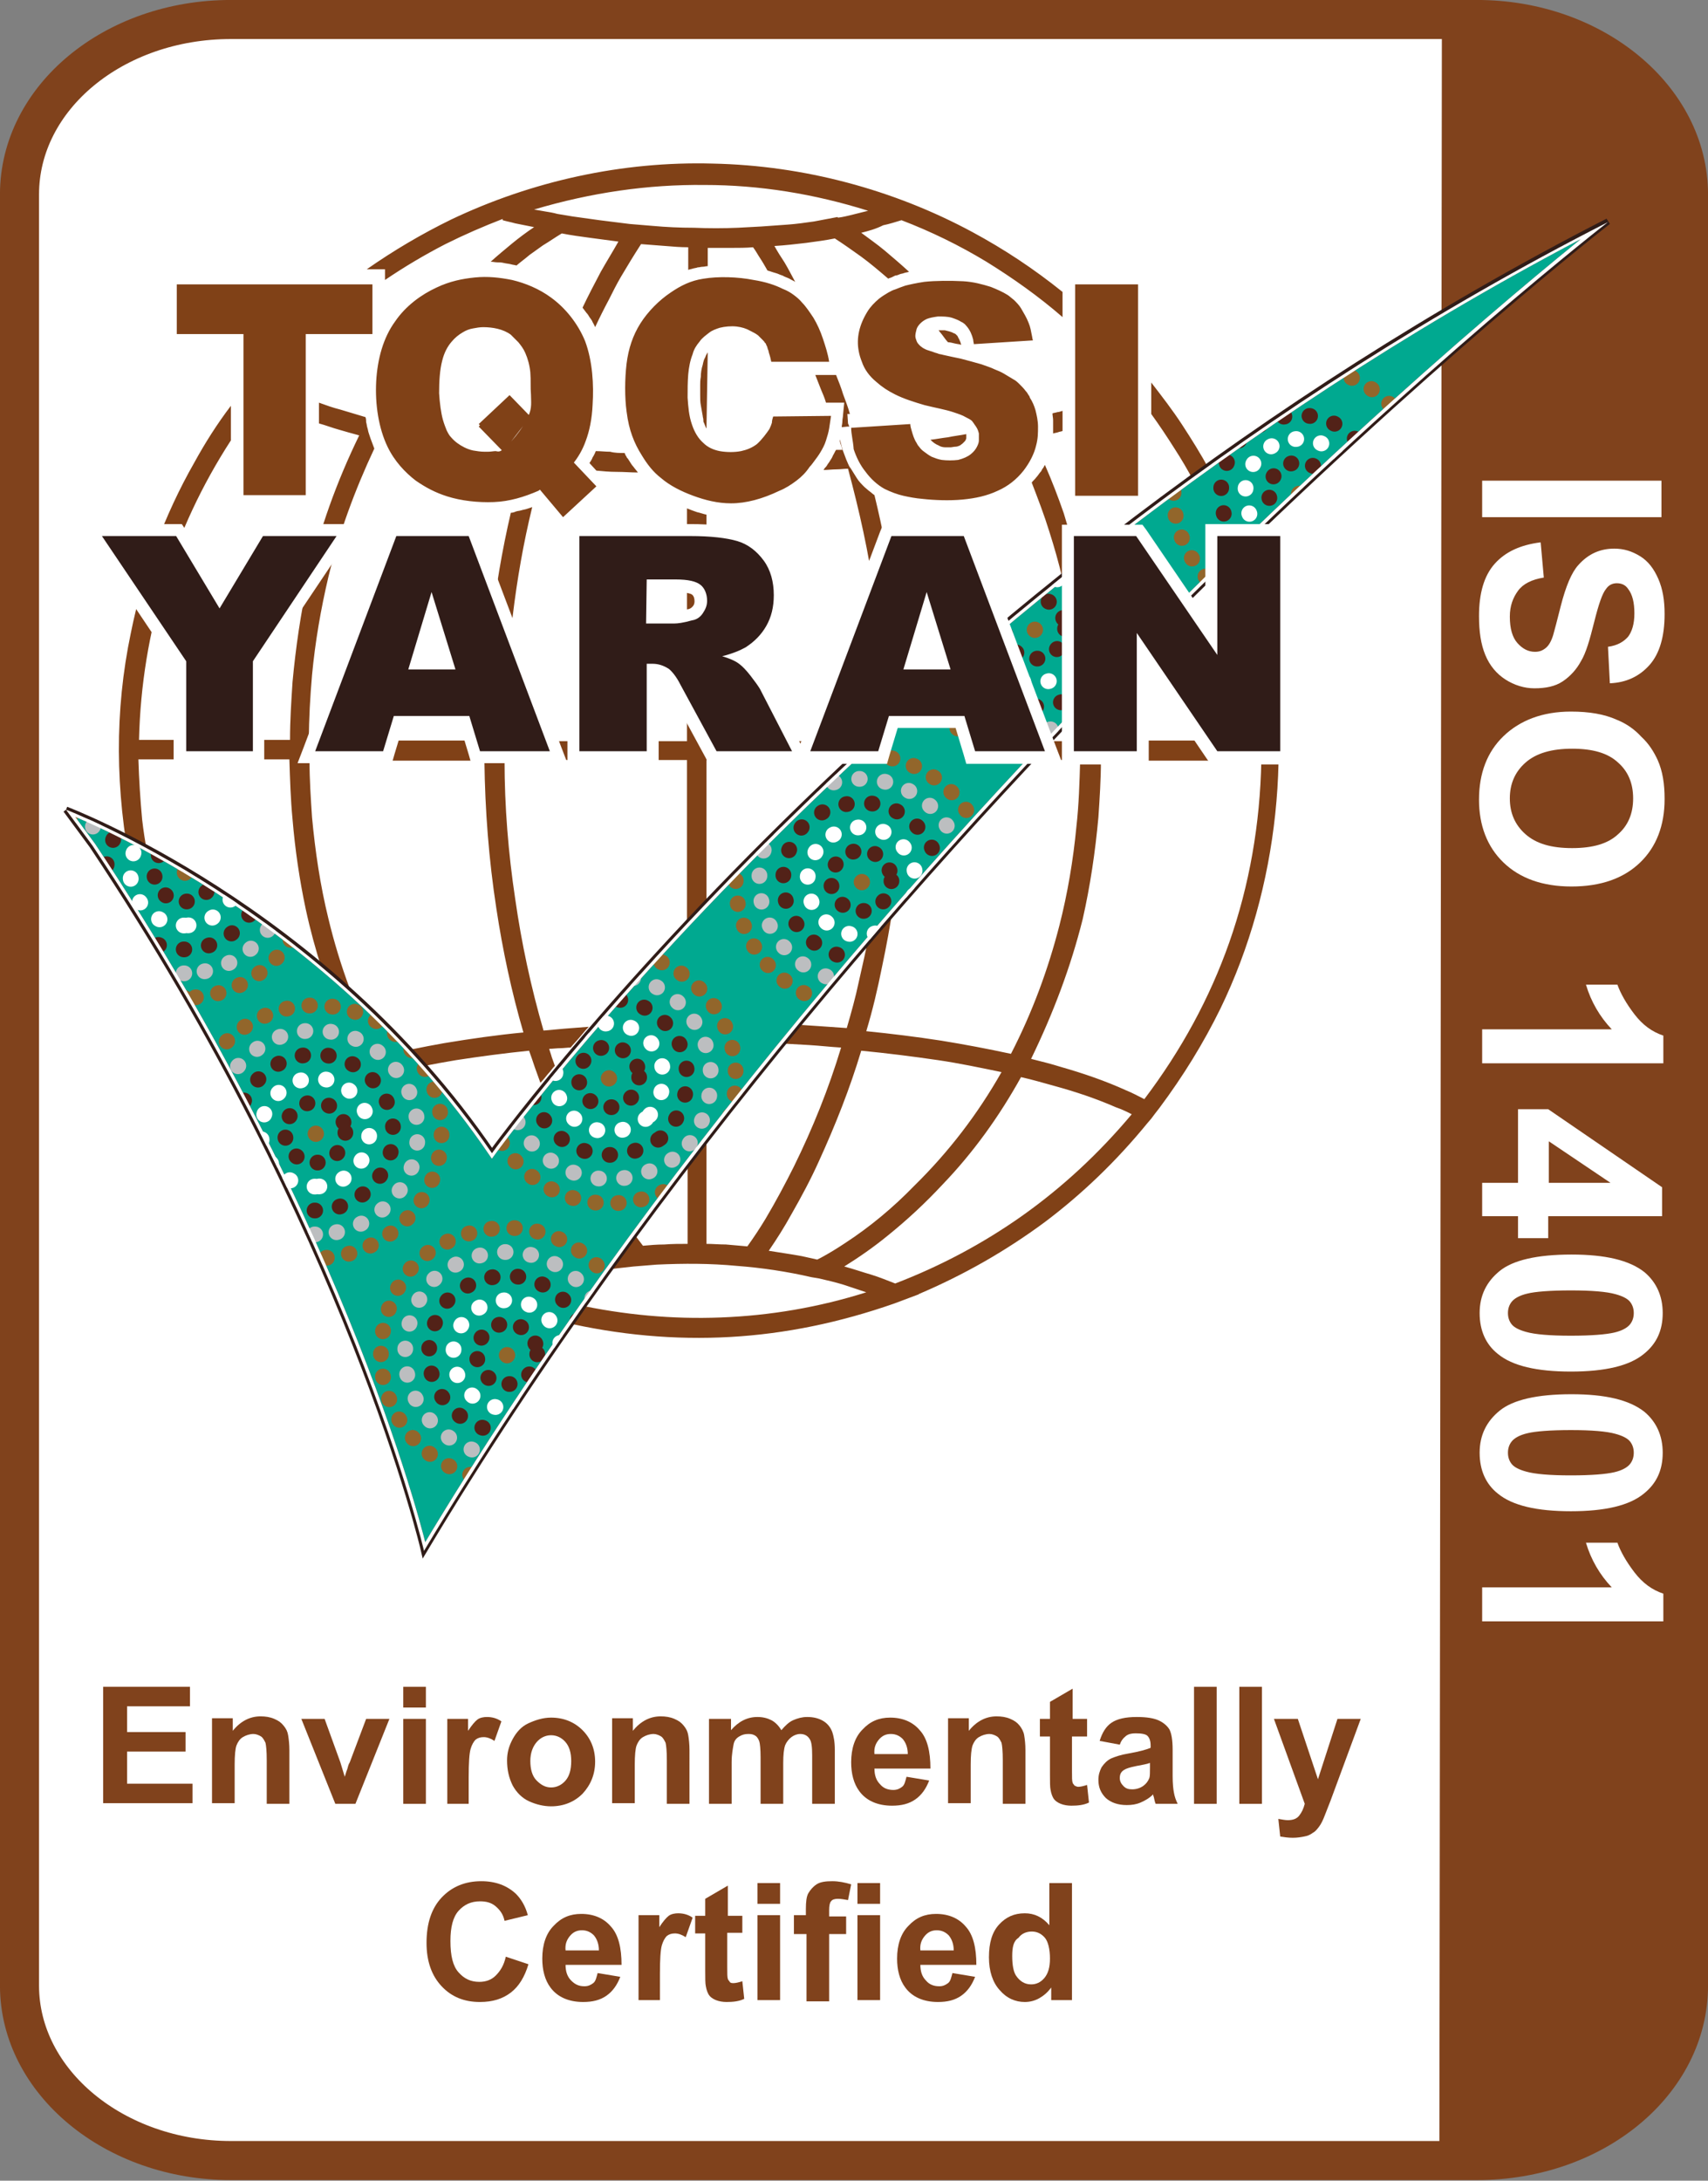 <?xml version="1.0" encoding="UTF-8"?>
<svg xmlns="http://www.w3.org/2000/svg" xmlns:xlink="http://www.w3.org/1999/xlink" version="1.1" id="Layer_1" x="0px" y="0px" viewBox="0 0 271.5 346.6" style="enable-background:new 0 0 271.5 346.6;" xml:space="preserve">
<rect x="0" y="0" width="271.5" height="346.6" fill="#808080" stroke="none"/>
<style type="text/css">
	.st0{fill:#FFFFFF;}
	.st1{enable-background:new    ;}
	.st2{fill:#80421C;}
	.st3{fill:none;stroke:#80421C;stroke-width:6.21;stroke-miterlimit:3.86;}
	.st4{fill:#804117;}
	.st5{fill:#00A990;}
	.st6{fill:none;stroke:#301C18;stroke-miterlimit:10;}
	.st7{clip-path:url(#SVGID_00000075876213331963939630000014560594354645706635_);}
	.st8{fill:none;stroke:#92662B;stroke-width:2.5;stroke-linecap:round;stroke-linejoin:round;stroke-dasharray:0.1,3.56;}
	.st9{fill:none;stroke:#BCBEC0;stroke-width:2.5;stroke-linecap:round;stroke-linejoin:round;stroke-dasharray:0.1,4;}
	.st10{fill:none;stroke:#522218;stroke-width:2.5;stroke-linecap:round;stroke-linejoin:round;stroke-dasharray:0.1,4;}
	.st11{fill:none;stroke:#FFFFFF;stroke-width:2.5;stroke-linecap:round;stroke-linejoin:round;stroke-dasharray:0.1,4;}
	.st12{fill:none;stroke:#522218;stroke-width:2.5;stroke-linecap:round;stroke-linejoin:round;stroke-dasharray:6.000000e-02,3.5;}
	.st13{fill:#92662B;}
	.st14{fill:none;stroke:#FFFFFF;stroke-miterlimit:10;}
	.st15{fill:#301C18;}
</style>
<g id="Layer_2_00000137127522693318677910000014944287469125214597_">
	<path class="st0" d="M32.2,3.1h207.1c16.1,0,29.1,13,29.1,29.1v282.3c0,16.1-13,29.1-29.1,29.1H32.2c-16.1,0-29.1-13-29.1-29.1   V32.2C3.1,16.1,16.1,3.1,32.2,3.1z"></path>
</g>
<g id="Layer_1_00000018927039669427270080000012095421295218166194_">
	<g>
		<g class="st1">
			<path class="st2" d="M16.4,286.7v-18.6h13.8v3.1h-10v4.1h9.3v3.1h-9.3v5.1h10.4v3.1H16.4z"></path>
			<path class="st2" d="M46,286.7h-3.6v-6.9c0-1.5-0.1-2.4-0.2-2.8c-0.2-0.4-0.4-0.8-0.7-1s-0.8-0.4-1.2-0.4c-0.6,0-1.2,0.2-1.7,0.5     s-0.8,0.8-1,1.3s-0.3,1.6-0.3,3.1v6.1h-3.6v-13.5H37v2c1.2-1.5,2.7-2.3,4.4-2.3c0.8,0,1.5,0.1,2.2,0.4c0.7,0.3,1.1,0.6,1.5,1.1     s0.6,0.9,0.7,1.5s0.2,1.4,0.2,2.4V286.7z"></path>
			<path class="st2" d="M53.3,286.7l-5.4-13.5h3.7l2.5,6.9l0.7,2.3c0.2-0.6,0.3-1,0.4-1.2c0.1-0.4,0.2-0.8,0.4-1.1l2.6-6.9h3.7     l-5.4,13.5H53.3z"></path>
			<path class="st2" d="M64.1,271.4v-3.3h3.6v3.3H64.1z M64.1,286.7v-13.5h3.6v13.5H64.1z"></path>
			<path class="st2" d="M74.7,286.7h-3.6v-13.5h3.3v1.9c0.6-0.9,1.1-1.5,1.5-1.8s1-0.4,1.5-0.4c0.8,0,1.6,0.2,2.3,0.7l-1.1,3.1     c-0.6-0.4-1.2-0.6-1.7-0.6c-0.5,0-0.9,0.1-1.3,0.4c-0.3,0.3-0.6,0.8-0.8,1.5s-0.3,2.2-0.3,4.5V286.7z"></path>
			<path class="st2" d="M80.6,279.8c0-1.2,0.3-2.3,0.9-3.4s1.4-2,2.5-2.5s2.3-0.9,3.6-0.9c2,0,3.7,0.7,5,2c1.3,1.3,2,3,2,5     c0,2-0.7,3.7-2,5.1c-1.3,1.3-3,2-5,2c-1.2,0-2.4-0.3-3.5-0.8s-2-1.4-2.6-2.5C80.9,282.6,80.6,281.3,80.6,279.8z M84.3,279.9     c0,1.3,0.3,2.4,1,3.1s1.4,1.1,2.3,1.1s1.7-0.4,2.3-1.1s0.9-1.7,0.9-3.1c0-1.3-0.3-2.3-0.9-3s-1.4-1.1-2.3-1.1s-1.7,0.4-2.3,1.1     S84.3,278.6,84.3,279.9z"></path>
			<path class="st2" d="M109.6,286.7H106v-6.9c0-1.5-0.1-2.4-0.2-2.8c-0.2-0.4-0.4-0.8-0.7-1s-0.8-0.4-1.2-0.4     c-0.6,0-1.2,0.2-1.7,0.5s-0.8,0.8-1,1.3s-0.3,1.6-0.3,3.1v6.1h-3.6v-13.5h3.3v2c1.2-1.5,2.7-2.3,4.4-2.3c0.8,0,1.5,0.1,2.2,0.4     c0.7,0.3,1.1,0.6,1.5,1.1s0.6,0.9,0.7,1.5s0.2,1.4,0.2,2.4V286.7z"></path>
			<path class="st2" d="M112.9,273.2h3.3v1.8c1.2-1.4,2.6-2.1,4.2-2.1c0.9,0,1.6,0.2,2.2,0.5s1.2,0.9,1.6,1.6     c0.6-0.7,1.2-1.3,1.9-1.6s1.4-0.5,2.2-0.5c1,0,1.8,0.2,2.5,0.6c0.7,0.4,1.2,1,1.5,1.8c0.2,0.6,0.4,1.5,0.4,2.8v8.6h-3.6V279     c0-1.3-0.1-2.2-0.4-2.6c-0.3-0.5-0.8-0.8-1.5-0.8c-0.5,0-1,0.2-1.4,0.5c-0.4,0.3-0.8,0.8-1,1.3c-0.2,0.6-0.3,1.5-0.3,2.8v6.5     h-3.6v-7.4c0-1.3-0.1-2.2-0.2-2.5s-0.3-0.7-0.6-0.9s-0.6-0.3-1.1-0.3c-0.6,0-1,0.1-1.5,0.4s-0.8,0.7-0.9,1.3s-0.3,1.5-0.3,2.8     v6.6h-3.6V273.2z"></path>
			<path class="st2" d="M144.1,282.4l3.6,0.6c-0.5,1.3-1.2,2.3-2.2,3c-1,0.7-2.2,1-3.7,1c-2.3,0-4.1-0.8-5.2-2.3     c-0.9-1.2-1.3-2.8-1.3-4.6c0-2.2,0.6-4,1.8-5.2c1.2-1.3,2.6-1.9,4.4-1.9c2,0,3.6,0.7,4.7,2c1.2,1.3,1.7,3.4,1.7,6.1h-8.9     c0,1.1,0.3,1.9,0.9,2.5c0.5,0.6,1.2,0.9,2.1,0.9c0.6,0,1-0.2,1.4-0.5S143.9,283.1,144.1,282.4z M144.3,278.8c0-1-0.3-1.8-0.8-2.4     c-0.5-0.5-1.1-0.8-1.9-0.8c-0.8,0-1.4,0.3-1.9,0.9s-0.8,1.3-0.7,2.3H144.3z"></path>
			<path class="st2" d="M163,286.7h-3.6v-6.9c0-1.5-0.1-2.4-0.2-2.8c-0.2-0.4-0.4-0.8-0.7-1c-0.3-0.2-0.8-0.4-1.2-0.4     c-0.6,0-1.2,0.2-1.7,0.5s-0.8,0.8-1,1.3c-0.2,0.6-0.3,1.6-0.3,3.1v6.1h-3.6v-13.5h3.3v2c1.2-1.5,2.7-2.3,4.4-2.3     c0.8,0,1.5,0.1,2.2,0.4c0.7,0.3,1.1,0.6,1.5,1.1c0.3,0.4,0.6,0.9,0.7,1.5c0.1,0.6,0.2,1.4,0.2,2.4V286.7z"></path>
			<path class="st2" d="M172.8,273.2v2.8h-2.4v5.4c0,1.1,0,1.7,0.1,1.9c0,0.2,0.2,0.3,0.3,0.5c0.2,0.1,0.4,0.2,0.6,0.2     c0.3,0,0.8-0.1,1.4-0.3l0.3,2.8c-0.8,0.4-1.8,0.5-2.8,0.5c-0.6,0-1.2-0.1-1.7-0.3c-0.5-0.2-0.9-0.5-1.1-0.8     c-0.2-0.3-0.4-0.8-0.5-1.4c-0.1-0.4-0.1-1.3-0.1-2.5V276h-1.6v-2.8h1.6v-2.7l3.6-2.1v4.8H172.8z"></path>
			<path class="st2" d="M178,277.3l-3.2-0.6c0.4-1.3,1-2.3,1.9-2.9s2.2-0.9,4-0.9c1.6,0,2.8,0.2,3.6,0.6c0.8,0.4,1.3,0.9,1.6,1.4     c0.3,0.6,0.5,1.6,0.5,3.2l0,4.2c0,1.2,0.1,2.1,0.2,2.6c0.1,0.6,0.3,1.2,0.6,1.8h-3.5c-0.1-0.2-0.2-0.6-0.3-1.1     c-0.1-0.2-0.1-0.4-0.1-0.4c-0.6,0.6-1.3,1-2,1.3s-1.4,0.4-2.2,0.4c-1.4,0-2.5-0.4-3.3-1.1c-0.8-0.8-1.2-1.7-1.2-2.9     c0-0.8,0.2-1.4,0.5-2c0.4-0.6,0.9-1.1,1.5-1.4c0.7-0.3,1.6-0.6,2.8-0.8c1.7-0.3,2.8-0.6,3.5-0.9v-0.4c0-0.7-0.2-1.2-0.5-1.5     c-0.3-0.3-1-0.4-1.9-0.4c-0.6,0-1.1,0.1-1.5,0.4C178.5,276.3,178.2,276.7,178,277.3z M182.8,280.2c-0.5,0.2-1.2,0.3-2.2,0.5     s-1.6,0.4-1.9,0.6c-0.5,0.3-0.7,0.7-0.7,1.3c0,0.5,0.2,0.9,0.6,1.3s0.8,0.5,1.4,0.5c0.6,0,1.3-0.2,1.8-0.6     c0.4-0.3,0.7-0.7,0.9-1.2c0.1-0.3,0.1-0.9,0.1-1.7V280.2z"></path>
			<path class="st2" d="M189.8,286.7v-18.6h3.6v18.6H189.8z"></path>
			<path class="st2" d="M197,286.7v-18.6h3.6v18.6H197z"></path>
			<path class="st2" d="M202.5,273.2h3.8l3.2,9.6l3.1-9.6h3.7l-4.8,13l-0.9,2.3c-0.3,0.8-0.6,1.4-0.9,1.8c-0.3,0.4-0.6,0.8-1,1     c-0.4,0.3-0.8,0.5-1.4,0.6c-0.5,0.1-1.1,0.2-1.8,0.2c-0.7,0-1.4-0.1-2-0.2l-0.3-2.8c0.6,0.1,1.1,0.2,1.5,0.2     c0.8,0,1.4-0.2,1.8-0.7c0.4-0.5,0.7-1.1,0.9-1.9L202.5,273.2z"></path>
		</g>
		<g class="st1">
			<path class="st2" d="M80.4,311l3.6,1.2c-0.6,2-1.5,3.5-2.8,4.5c-1.3,1-2.9,1.5-4.9,1.5c-2.5,0-4.5-0.8-6.1-2.5     c-1.6-1.7-2.4-4-2.4-6.9c0-3.1,0.8-5.5,2.4-7.2c1.6-1.7,3.7-2.6,6.3-2.6c2.3,0,4.1,0.7,5.5,2c0.8,0.8,1.5,1.9,1.9,3.4l-3.7,0.9     c-0.2-1-0.7-1.7-1.4-2.3s-1.5-0.8-2.5-0.8c-1.4,0-2.5,0.5-3.4,1.5s-1.3,2.6-1.3,4.8c0,2.4,0.4,4,1.3,5s1.9,1.5,3.3,1.5     c1,0,1.9-0.3,2.6-1S80.1,312.4,80.4,311z"></path>
			<path class="st2" d="M95,313.6l3.6,0.6c-0.5,1.3-1.2,2.3-2.2,3c-1,0.7-2.2,1-3.7,1c-2.3,0-4.1-0.8-5.2-2.3     c-0.9-1.2-1.3-2.8-1.3-4.6c0-2.2,0.6-4,1.8-5.2c1.2-1.3,2.6-1.9,4.4-1.9c2,0,3.6,0.7,4.7,2c1.2,1.3,1.7,3.4,1.7,6.1h-8.9     c0,1.1,0.3,1.9,0.9,2.5c0.6,0.6,1.2,0.9,2.1,0.9c0.6,0,1-0.2,1.4-0.5S94.8,314.3,95,313.6z M95.2,310c0-1-0.3-1.8-0.8-2.4     c-0.5-0.5-1.1-0.8-1.9-0.8c-0.8,0-1.4,0.3-1.9,0.9s-0.8,1.3-0.7,2.3H95.2z"></path>
			<path class="st2" d="M105.1,317.9h-3.6v-13.5h3.3v1.9c0.6-0.9,1.1-1.5,1.5-1.8s1-0.4,1.5-0.4c0.8,0,1.6,0.2,2.3,0.7l-1.1,3.1     c-0.6-0.4-1.2-0.6-1.7-0.6c-0.5,0-0.9,0.1-1.3,0.4c-0.3,0.3-0.6,0.8-0.8,1.5s-0.3,2.2-0.3,4.5V317.9z"></path>
			<path class="st2" d="M118,304.4v2.8h-2.4v5.4c0,1.1,0,1.7,0.1,1.9c0,0.2,0.2,0.3,0.3,0.5s0.4,0.2,0.6,0.2c0.3,0,0.8-0.1,1.4-0.3     l0.3,2.8c-0.8,0.4-1.8,0.5-2.8,0.5c-0.6,0-1.2-0.1-1.7-0.3c-0.5-0.2-0.9-0.5-1.1-0.8c-0.2-0.3-0.4-0.8-0.5-1.4     c-0.1-0.4-0.1-1.3-0.1-2.5v-5.9h-1.6v-2.8h1.6v-2.7l3.6-2.1v4.8H118z"></path>
			<path class="st2" d="M120.4,302.6v-3.3h3.6v3.3H120.4z M120.4,317.9v-13.5h3.6v13.5H120.4z"></path>
			<path class="st2" d="M126.1,304.4h2v-1c0-1.1,0.1-2,0.4-2.5s0.7-1,1.3-1.4c0.6-0.4,1.5-0.5,2.5-0.5c1,0,2,0.2,3,0.5l-0.5,2.5     c-0.6-0.1-1.1-0.2-1.6-0.2c-0.5,0-0.9,0.1-1.1,0.4c-0.2,0.2-0.3,0.7-0.3,1.4v1h2.7v2.8h-2.7v10.7h-3.6v-10.7h-2V304.4z"></path>
			<path class="st2" d="M136.3,302.6v-3.3h3.6v3.3H136.3z M136.3,317.9v-13.5h3.6v13.5H136.3z"></path>
			<path class="st2" d="M151.4,313.6l3.6,0.6c-0.5,1.3-1.2,2.3-2.2,3c-1,0.7-2.2,1-3.7,1c-2.3,0-4.1-0.8-5.2-2.3     c-0.9-1.2-1.3-2.8-1.3-4.6c0-2.2,0.6-4,1.8-5.2c1.2-1.3,2.6-1.9,4.4-1.9c2,0,3.6,0.7,4.7,2c1.2,1.3,1.7,3.4,1.7,6.1h-8.9     c0,1.1,0.3,1.9,0.9,2.5c0.5,0.6,1.2,0.9,2.1,0.9c0.6,0,1-0.2,1.4-0.5S151.2,314.3,151.4,313.6z M151.6,310c0-1-0.3-1.8-0.8-2.4     c-0.5-0.5-1.1-0.8-1.9-0.8c-0.8,0-1.4,0.3-1.9,0.9s-0.8,1.3-0.7,2.3H151.6z"></path>
			<path class="st2" d="M170.4,317.9h-3.3v-2c-0.6,0.8-1.2,1.3-1.9,1.7c-0.7,0.4-1.5,0.6-2.3,0.6c-1.5,0-2.9-0.6-4-1.9     c-1.1-1.2-1.7-3-1.7-5.2c0-2.3,0.5-4,1.6-5.2c1.1-1.2,2.4-1.8,4.1-1.8c1.5,0,2.8,0.6,3.9,1.9v-6.7h3.6V317.9z M160.9,310.9     c0,1.4,0.2,2.5,0.6,3.1c0.6,0.9,1.4,1.4,2.4,1.4c0.8,0,1.5-0.3,2.1-1c0.6-0.7,0.9-1.7,0.9-3.1c0-1.5-0.3-2.7-0.8-3.3     c-0.6-0.7-1.3-1-2.1-1c-0.8,0-1.6,0.3-2.1,1C161.1,308.5,160.9,309.5,160.9,310.9z"></path>
		</g>
		<path class="st2" d="M228.8,343.5h12.5c0.6-1.2,2.1-1.8,3.9-2c0.3,0,0.6,0,0.9-0.1c0.1,0,0.1,0,0.2,0c0.4,0,0.9-0.1,1.3-0.2    c0.3,0,0.5-0.1,0.8-0.2c0.1,0,0.1,0,0.2,0c0,0,1.1-0.5,0.6-0.2c0.7-0.4,1.4-0.7,2.2-0.8c0.2-0.7,0.8-1.4,1.9-1.9    c2.2-1,4.4-1.8,6.7-2.5c0.4-0.5,0.9-1,1.6-1.4c-0.7,0.4,0-0.1,0.2-0.2c0,0,0,0,0.1-0.1c0.3-0.3,0.5-0.7,0.8-1    c0.1-0.1,0.2-0.3,0.3-0.4c0,0,0.1-0.1,0.1-0.2c0.2-0.4,0.4-0.8,0.5-1.1c0.4-0.9,1.2-1.6,2.3-2c0.2-0.8,0.8-1.5,1.7-1.9l-0.7-307.7    c-0.7-0.4-0.5-1.5-0.8-2.2c-0.2-0.6-0.7-0.1-1-0.7c-0.1-0.1-0.6-0.9-0.7-0.9c-0.4-0.3,0-0.9-0.2-1.3c-0.7-0.3-1.2-0.8-1.5-1.4    c-4.1-2.4-7.7-5.2-12-7.3c-4.4-2.2-9-3.2-13.9-4c-0.3,0.1-0.6,0.1-1,0.1c-0.9,0-1.8,0.4-2.4,0.1c-0.9-0.1-1.7,0-2.6,0    c-1.4,0.4,0.3,0.3-1,0.3c0,0-0.6-0.8-0.6-0.8"></path>
		<path class="st3" d="M234.8,3.1c18.5,0,33.6,12.5,33.6,27.8v284.7c0,15.4-15,27.8-33.6,27.8H36.7c-18.5,0-33.6-12.5-33.6-27.8    V30.9c0-15.4,15-27.8,33.6-27.8L234.8,3.1L234.8,3.1z"></path>
		<g class="st1">
			<path class="st0" d="M235.6,76.4h28.5v5.8h-28.5V76.4z"></path>
			<path class="st0" d="M244.9,86.2l0.5,5.6c-1.9,0.3-3.3,1-4.1,2.1S240,96.3,240,98c0,1.9,0.4,3.3,1.2,4.2c0.8,0.9,1.7,1.4,2.8,1.4     c0.7,0,1.2-0.2,1.7-0.6s0.9-1.1,1.2-2.1c0.2-0.7,0.6-2.2,1.2-4.6c0.8-3.1,1.7-5.3,2.8-6.5c1.6-1.8,3.5-2.6,5.7-2.6     c1.5,0,2.8,0.4,4.1,1.2c1.3,0.8,2.2,2,2.9,3.6s1,3.4,1,5.6c0,3.6-0.8,6.3-2.4,8.1c-1.6,1.8-3.7,2.8-6.3,2.9l-0.3-5.8     c1.5-0.2,2.5-0.8,3.2-1.6c0.6-0.8,1-2,1-3.7c0-1.7-0.3-3-1-3.9c-0.4-0.6-1-0.9-1.8-0.9c-0.7,0-1.3,0.3-1.7,0.9     c-0.6,0.7-1.2,2.5-1.9,5.3s-1.3,4.9-2.1,6.2c-0.7,1.3-1.7,2.4-2.9,3.2c-1.2,0.8-2.7,1.1-4.5,1.1c-1.6,0-3.2-0.5-4.6-1.4     c-1.4-0.9-2.5-2.2-3.2-3.9s-1-3.7-1-6.2c0-3.6,0.8-6.4,2.5-8.3C239.3,87.7,241.7,86.6,244.9,86.2z"></path>
			<path class="st0" d="M249.7,113.1c2.9,0,5.3,0.4,7.3,1.3c1.5,0.6,2.8,1.5,3.9,2.7c1.2,1.1,2,2.4,2.6,3.7c0.8,1.8,1.1,3.8,1.1,6.2     c0,4.2-1.3,7.6-3.9,10.1s-6.2,3.8-10.9,3.8c-4.6,0-8.2-1.3-10.8-3.8c-2.6-2.5-3.9-5.9-3.9-10c0-4.2,1.3-7.6,3.9-10.1     S245.2,113.1,249.7,113.1z M249.9,119c-3.2,0-5.7,0.7-7.4,2.2c-1.7,1.5-2.5,3.4-2.5,5.7c0,2.3,0.8,4.2,2.5,5.7     c1.7,1.5,4.1,2.2,7.4,2.2c3.3,0,5.7-0.7,7.3-2.2c1.6-1.4,2.4-3.3,2.4-5.7c0-2.4-0.8-4.3-2.4-5.7C255.6,119.7,253.2,119,249.9,119     z"></path>
			<path class="st0" d="M235.6,169.1v-5.5h20.6c-1.9-2-3.3-4.4-4.1-7.1h5c0.5,1.4,1.4,3,2.7,4.7s2.8,2.8,4.6,3.4v4.4H235.6z"></path>
			<path class="st0" d="M235.6,188h5.7v-11.7h4.8l18.1,12.4v4.6h-18.1v3.5h-4.8v-3.5h-5.7V188z M246.2,188h9.8l-9.8-6.6V188z"></path>
			<path class="st0" d="M264.3,208.7c0,2.8-1,4.9-3,6.5c-2.3,1.9-6.2,2.8-11.6,2.8c-5.4,0-9.3-0.9-11.6-2.8     c-1.9-1.5-2.9-3.7-2.9-6.5c0-2.8,1.1-5,3.2-6.7c2.1-1.7,5.9-2.6,11.4-2.6c5.4,0,9.2,0.9,11.6,2.8     C263.3,203.8,264.3,206,264.3,208.7z M259.7,208.7c0-0.7-0.2-1.3-0.6-1.8c-0.4-0.5-1.2-0.9-2.3-1.2c-1.4-0.4-3.8-0.6-7.1-0.6     c-3.3,0-5.7,0.2-6.9,0.5c-1.3,0.3-2.1,0.8-2.5,1.3c-0.4,0.5-0.6,1.1-0.6,1.8s0.2,1.3,0.6,1.8c0.4,0.5,1.2,0.9,2.3,1.2     c1.4,0.4,3.8,0.6,7.1,0.6c3.3,0,5.6-0.2,6.9-0.5c1.3-0.3,2.1-0.8,2.5-1.3C259.5,210,259.7,209.4,259.7,208.7z"></path>
			<path class="st0" d="M264.3,230.9c0,2.8-1,4.9-3,6.5c-2.3,1.9-6.2,2.8-11.6,2.8c-5.4,0-9.3-0.9-11.6-2.8     c-1.9-1.5-2.9-3.7-2.9-6.5c0-2.8,1.1-5,3.2-6.7c2.1-1.7,5.9-2.6,11.4-2.6c5.4,0,9.2,0.9,11.6,2.8     C263.3,226,264.3,228.2,264.3,230.9z M259.7,230.9c0-0.7-0.2-1.3-0.6-1.8c-0.4-0.5-1.2-0.9-2.3-1.2c-1.4-0.4-3.8-0.6-7.1-0.6     c-3.3,0-5.7,0.2-6.9,0.5c-1.3,0.3-2.1,0.8-2.5,1.3c-0.4,0.5-0.6,1.1-0.6,1.8s0.2,1.3,0.6,1.8c0.4,0.5,1.2,0.9,2.3,1.2     c1.4,0.4,3.8,0.6,7.1,0.6c3.3,0,5.6-0.2,6.9-0.5c1.3-0.3,2.1-0.8,2.5-1.3C259.5,232.2,259.7,231.6,259.7,230.9z"></path>
			<path class="st0" d="M235.6,257.8v-5.5h20.6c-1.9-2-3.3-4.4-4.1-7.1h5c0.5,1.4,1.4,3,2.7,4.7s2.8,2.8,4.6,3.4v4.4H235.6z"></path>
		</g>
	</g>
	<g>
		<g>
			<path class="st4" d="M170.9,45.2h10v33.6h-10V45.2L170.9,45.2z M122.9,66.2l9.2-0.1c-0.1,0.7-0.2,1.3-0.3,2     c-0.1,0.6-0.3,1.3-0.5,1.9c-0.2,0.7-0.6,1.4-0.9,1.9c-0.3,0.5-0.6,0.9-0.9,1.3c-0.3,0.4-0.5,0.7-0.8,1c-0.6,0.9-1.3,1.6-2.1,2.2     c-0.8,0.6-1.7,1.2-2.7,1.6c-2.7,1.3-5.3,2-7.7,2c-2.1,0-4.1-0.5-6-1.2c-1.9-0.7-3.7-1.6-5.1-2.8c-1.3-1-2.2-2.2-3-3.5     c-0.7-1.1-1.2-2.1-1.6-3.2c-0.4-1.1-0.7-2.3-0.9-3.9c-0.3-2.2-0.3-5.1,0-7.6c0.3-2.4,1-4.5,2.2-6.4c1.2-1.9,3-3.7,4.8-4.9     c1.6-1.1,3.2-1.9,5.2-2.2c2.4-0.4,5.5-0.3,8,0.2c1.9,0.3,3.4,0.8,4.6,1.4c0.8,0.3,1.4,0.7,1.8,1c0.4,0.3,0.9,0.7,1.3,1.2     c0.6,0.6,1.2,1.5,1.8,2.4c0.6,1,1.1,2.1,1.5,3.3c0.4,1.2,0.8,2.4,1,3.7h-9.2c-0.1-0.5-0.2-0.9-0.3-1.2c-0.1-0.2-0.1-0.5-0.2-0.7     c-0.1-0.2-0.1-0.4-0.2-0.6c-0.1-0.1-0.1-0.3-0.2-0.4c0-0.1-0.1-0.1-0.1-0.1c-0.1-0.2-0.2-0.3-0.4-0.5c-0.2-0.2-0.5-0.5-0.7-0.7     c-0.4-0.3-0.8-0.5-1.2-0.7c-0.7-0.4-1.4-0.6-2.2-0.7c-0.9-0.1-1.9,0-2.7,0.2c-0.6,0.2-1.2,0.4-1.7,0.8c-0.5,0.4-1.1,0.8-1.5,1.4     c-0.5,0.6-0.9,1.2-1.1,2c-0.4,1-0.6,2.1-0.7,3.2c-0.1,1.2-0.1,2.4-0.1,3.7c0.1,1.4,0.2,2.9,0.7,4.3c0.4,1.2,1,2.2,1.8,2.9     c0.7,0.7,1.6,1.1,2.6,1.3c1.1,0.2,2.4,0.2,3.4,0c0.9-0.2,1.7-0.5,2.5-1.1c0.8-0.7,1.6-1.8,2-2.4c0.2-0.4,0.3-0.7,0.4-1     C122.7,66.9,122.8,66.5,122.9,66.2 M28.1,45.2h31.1v7.9H48.6v25.6h-9.9V53.1H28.1L28.1,45.2 M84.3,66.2L80,71.8l-3.9-4l0.2-0.2     l-0.2-0.2l4.9-4.6L84.3,66.2 M85.8,77.8l5.4-4.3l3.6,3.8l-5.3,4.9L85.8,77.8 M134.8,74.5c-0.6,0-1.2,0.1-1.8,0.1     c-0.7,0-1.4,0.1-2.1,0.1c0.1-0.1,0.1-0.2,0.2-0.3c0.1-0.1,0.3-0.3,0.4-0.5c0.1-0.2,0.3-0.4,0.4-0.6c0.2-0.3,0.4-0.6,0.5-0.9     c0.2-0.3,0.3-0.6,0.5-0.9c0.2,0,0.3,0,0.5,0c0.2,0,0.4,0,0.5,0c-0.1-0.2-0.1-0.5-0.2-0.7c-0.1-0.3-0.2-0.5-0.2-0.8     c0,0,0-0.1,0-0.1s0-0.1,0-0.1c0,0.1,0.1,0.3,0.1,0.4s0.1,0.3,0.1,0.4c0,0.1,0.1,0.3,0.1,0.4c0,0.1,0.1,0.3,0.1,0.4     c0.1,0.3,0.2,0.5,0.3,0.8s0.2,0.5,0.3,0.8c0.1,0.2,0.2,0.5,0.3,0.7c0.1,0.2,0.2,0.5,0.4,0.7c0.3,0.5,0.7,1.1,1,1.6s0.8,1,1.2,1.4     c0.2,0.2,0.5,0.4,0.7,0.6c0.3,0.2,0.6,0.5,0.9,0.7c1.3,5.3,2.3,10.6,3.1,16c0.9,6,1.4,12.1,1.6,18.2c-0.5,0.5-1,0.9-1.5,1.3     c-0.5,0.5-1,0.9-1.5,1.3c-0.1-7.1-0.7-14.1-1.7-21C138.1,87.9,136.6,81.2,134.8,74.5 M183,62.8v-2c1.7,2.2,3.4,4.4,4.9,6.7     c1.5,2.3,3,4.7,4.3,7.1c-0.4,0.3-0.8,0.6-1.2,0.8c-0.5,0.3-0.9,0.6-1.3,1c-0.9-1.7-1.9-3.4-3-5.1c-1.2-1.9-2.4-3.7-3.7-5.5     L183,62.8 M57.1,69.2c-1.1-0.3-2.2-0.6-3.2-0.9c-1.1-0.3-2.1-0.7-3.2-1V64c1.1,0.4,2.2,0.8,3.4,1.1c1.3,0.4,2.7,0.8,4,1.2     c0.1,0.3,0.1,0.6,0.1,0.8c0.1,0.3,0.1,0.6,0.2,0.9c0.1,0.3,0.1,0.5,0.2,0.8c0.1,0.3,0.2,0.6,0.3,0.9c0.1,0.3,0.2,0.5,0.3,0.8     c0.1,0.3,0.2,0.5,0.3,0.8c-3.1,6.6-5.6,13.4-7.3,20.4c-1.2,5.1-2.1,10.3-2.6,15.6c-0.3,3.5-0.5,6.9-0.5,10.4h27.9     c0-6.1,0.4-12.1,1.1-18.1c0.7-6.1,1.7-12.1,3.1-18.1c0.3,0,0.6-0.1,0.8-0.2c0.3-0.1,0.6-0.1,0.9-0.2c0.3-0.1,0.5-0.1,0.8-0.2     c0.3-0.1,0.6-0.2,0.9-0.3c-1.4,5.7-2.4,11.5-3.1,17.3c-0.8,6.6-1.3,13.2-1.3,19.9h29v-37c0.5,0.2,1,0.4,1.6,0.6     c0.5,0.1,1,0.3,1.5,0.4v36h26.2c-0.6,0.5-1.1,1-1.7,1.5c-0.6,0.5-1.1,1-1.7,1.5h-22.8V143c-0.5,0.5-1,1.1-1.6,1.6     c-0.5,0.5-1,1.1-1.5,1.6v-25.4h-29c0,7.4,0.6,14.8,1.7,22.1c1,7,2.5,14,4.5,20.9c1.1-0.1,2.2-0.2,3.3-0.3     c1.3-0.1,2.6-0.2,3.9-0.3c-0.5,0.5-0.9,1-1.4,1.6c-0.5,0.6-1,1.1-1.5,1.7c-0.5,0-1.1,0.1-1.6,0.1c-0.6,0-1.2,0.1-1.8,0.1     c0.1,0.4,0.3,0.9,0.4,1.3c0.2,0.5,0.3,0.9,0.5,1.4c-0.4,0.4-0.7,0.9-1.1,1.3c-0.4,0.5-0.8,1-1.2,1.4c-0.3-0.8-0.6-1.7-0.9-2.5     c-0.3-0.9-0.6-1.8-0.9-2.6c-3.9,0.4-7.7,0.9-11.6,1.5c-3.6,0.6-7.1,1.3-10.7,2.1c0,0,0.1,0.1,0.1,0.2c0,0.1,0.1,0.1,0.1,0.2     c-0.1,0-0.1-0.1-0.1-0.2c-0.1-0.1-0.1-0.1-0.2-0.2c-0.4-0.4-0.8-0.9-1.2-1.3s-0.8-0.9-1.2-1.3c-0.7-0.7-1.4-1.4-2.1-2.1     c-0.8-0.8-1.6-1.6-2.4-2.3c-2.7-6.2-4.8-12.6-6.2-19.1c-1-4.7-1.7-9.5-2.1-14.3c-0.3-3.1-0.4-6.3-0.5-9.5h-24     c0.1,3.2,0.3,6.4,0.6,9.6c0.4,3.5,1.1,7,1.9,10.5c-0.6-0.3-1.2-0.7-1.7-1c-0.6-0.4-1.3-0.7-1.9-1.1c-2.6-13.1-2.7-25.7-0.1-38.1     c1.9-9.4,5.3-18.7,10.1-27.1c1.7-3.1,3.6-6.1,5.8-9v5.5c-4.6,7.1-8.1,14.6-10.5,22.4c-2.5,8.1-3.9,16.5-4.1,25.2h24     c0-3.1,0.2-6.1,0.4-9.2C47,103,47.8,97.4,49,92C50.8,84.1,53.5,76.6,57.1,69.2 M136.9,37c1.2,0.9,2.5,1.8,3.7,2.8     c1.3,1.1,2.6,2.2,3.9,3.4c-0.3,0.1-0.5,0.1-0.8,0.2c-0.2,0.1-0.5,0.1-0.7,0.2c-0.2,0.1-0.5,0.2-0.7,0.2c-0.2,0.1-0.4,0.2-0.6,0.3     c-0.1,0-0.2,0.1-0.3,0.1c-0.1,0-0.2,0.1-0.2,0.1c-1.4-1.2-2.8-2.4-4.3-3.5c-1.4-1-2.8-2-4.2-2.9c-1.5,0.3-3,0.5-4.5,0.7     c-1.7,0.2-3.4,0.4-5.1,0.5c0.5,0.9,1,1.7,1.6,2.6c0.6,1,1.1,2,1.7,3.1c-0.3-0.2-0.6-0.3-0.9-0.5c-0.4-0.2-0.8-0.3-1.1-0.5     c-0.4-0.1-0.7-0.3-1.1-0.4c-0.4-0.1-0.9-0.3-1.3-0.4c-0.4-0.7-0.8-1.4-1.2-2c-0.4-0.6-0.7-1.2-1.1-1.7c-1.1,0.1-2.3,0.1-3.4,0.1     c-1.3,0-2.5,0-3.8,0v2.9c-0.3,0-0.5,0.1-0.8,0.1c-0.3,0-0.5,0.1-0.8,0.1c-0.2,0.1-0.5,0.1-0.8,0.2s-0.5,0.1-0.7,0.2v-3.6     c-1.2,0-2.4-0.1-3.6-0.2c-1.3-0.1-2.6-0.2-3.9-0.3c-1.1,1.7-2.2,3.5-3.2,5.2c-0.7,1.2-1.3,2.4-1.9,3.6c-0.8,1.5-1.5,2.9-2.2,4.4     c-0.1-0.3-0.3-0.6-0.4-0.8c-0.1-0.3-0.3-0.5-0.5-0.8c-0.1-0.2-0.3-0.5-0.5-0.7c-0.2-0.3-0.4-0.5-0.6-0.8c0.9-1.9,1.9-3.8,2.9-5.7     c0.9-1.6,1.9-3.2,2.8-4.8c-1.5-0.2-3-0.4-4.5-0.6c-1.5-0.2-3-0.4-4.5-0.7c-1,0.6-2,1.3-3,1.9c-0.7,0.5-1.4,1-2.1,1.5     c-0.7,0.6-1.4,1.1-2.1,1.7c-0.3-0.1-0.6-0.1-0.9-0.2c-0.4-0.1-0.7-0.1-1.1-0.2c-0.4-0.1-0.7-0.1-1-0.1c-0.4,0-0.7-0.1-1.1-0.1     c1.1-1,2.2-1.9,3.4-2.9c1.1-0.9,2.3-1.8,3.5-2.6c-1-0.2-2-0.4-3-0.6c-0.7-0.2-1.3-0.3-2-0.5l0-0.2c-3.1,1.2-6.1,2.5-9.1,4     c-3.3,1.7-6.5,3.6-9.6,5.7v-1.7h-2.9c4.3-3,8.7-5.6,13.4-7.9c12.8-6.1,27.2-9.3,41.6-8.9c14.4,0.3,28.7,4.1,41.3,10.9     c5,2.7,9.7,5.8,14.3,9.5v4c-3.8-3.3-7.9-6.2-12.1-8.8c-4.3-2.6-8.8-4.8-13.5-6.6c-1,0.3-1.9,0.6-2.9,0.8     C139.2,36.4,138.1,36.7,136.9,37 M129.4,35.2l3.7-0.7c0,0,0,0,0,0c0,0,0.1,0,0.1,0.1c0.8-0.1,1.6-0.3,2.4-0.5     c0.8-0.2,1.6-0.4,2.4-0.6c-8.6-2.7-17.3-4.1-26-4.1c-9-0.1-18,1.2-27.1,3.9c0.6,0.1,1.1,0.2,1.7,0.3c0.6,0.1,1.3,0.2,2,0.4     l2.4,0.4c1.4,0.2,2.9,0.4,4.3,0.6c1.6,0.2,3.2,0.4,4.8,0.6l3.6,0.3c2.2,0.2,4.4,0.3,6.6,0.3c2.3,0.1,4.7,0.1,7,0l3.7-0.2     c1.4-0.1,2.8-0.2,4.2-0.3C126.6,35.6,128,35.4,129.4,35.2 M135,67.8l-0.3,0l-0.9,0.1c0-0.3,0.1-0.6,0.1-0.9c0-0.4,0.1-0.7,0.1-1     l0.2-2l-2.9,0c-0.2-0.7-0.5-1.4-0.8-2.1c-0.3-0.8-0.6-1.5-0.9-2.3h3.3c0.4,1,0.8,2,1.1,3c0.4,1.1,0.8,2.1,1.1,3.2l-0.4,0l0.1,1.5     L135,67.8 M112.3,68.1c-0.1-0.1-0.1-0.2-0.2-0.4c-0.1-0.2-0.1-0.3-0.2-0.5c-0.1-0.1-0.1-0.3-0.1-0.5c0-0.2-0.1-0.4-0.1-0.6     c-0.1-0.6-0.2-1.1-0.3-1.7c-0.1-0.5-0.1-1-0.1-1.6c0-0.4,0-0.7,0-1.1c0-0.1,0-0.3,0-0.5c0-0.3,0-0.8,0.1-1.3     c0-0.6,0.1-1.3,0.3-1.9c0.1-0.5,0.2-0.9,0.4-1.2c0.1-0.3,0.2-0.5,0.4-0.8L112.3,68.1 M171.5,90c-0.5,0.4-0.9,0.7-1.3,1     c-0.5,0.4-0.9,0.7-1.3,1c-0.6-2.5-1.3-5-2.1-7.5c-0.8-2.6-1.8-5.2-2.8-7.8c0.2-0.3,0.5-0.5,0.7-0.8c0.3-0.3,0.5-0.7,0.8-1     c0.1-0.2,0.2-0.4,0.3-0.5s0.2-0.4,0.3-0.5c1.1,2.5,2.1,5.1,3,7.7C169.9,84.3,170.8,87.2,171.5,90 M149.2,52.5c0,0,0.1,0,0.1,0     c0,0,0.1,0,0.1,0c0,0,0.1,0,0.1,0c0,0,0.1,0,0.1,0c0.2,0,0.4,0,0.6,0c0.4,0.1,0.9,0.2,1.3,0.4c0.1,0.1,0.3,0.1,0.4,0.2     c0.1,0.1,0.2,0.2,0.3,0.3c0,0.1,0.1,0.1,0.1,0.2c0,0.1,0.1,0.2,0.1,0.2c0.1,0.1,0.1,0.3,0.2,0.4c0,0.1,0.1,0.2,0.1,0.3     c0,0.1,0.1,0.2,0.1,0.3c-0.3-0.1-0.6-0.1-1-0.2c-0.4-0.1-0.8-0.2-1.1-0.2c-0.3-0.3-0.5-0.6-0.8-1     C149.7,53.1,149.4,52.8,149.2,52.5 M163.9,168.3c1.6,0.4,3.2,0.8,4.8,1.3c3.5,1,7,2.2,10.3,3.7c1,0.4,1.9,0.9,2.9,1.4     c5.9-7.8,10.4-16.1,13.5-24.9c3.2-9.1,4.9-18.8,5.1-28.9h-25.5c0,3-0.2,6-0.4,9c-0.5,5.5-1.3,10.9-2.5,16.2     C170.2,153.7,167.4,161.1,163.9,168.3 M179.9,177.1c-0.8-0.4-1.6-0.8-2.5-1.1c-3.2-1.4-6.5-2.5-9.8-3.4c-1.8-0.5-3.5-1-5.3-1.4     c-3.5,6.3-7.6,12-12.5,17.1c-2.7,2.9-5.6,5.6-8.7,8.1c-2.2,1.8-4.5,3.4-6.9,4.9c1.5,0.4,2.9,0.9,4.3,1.3c1.3,0.4,2.5,0.9,3.8,1.4     c7.3-2.8,14-6.4,20.1-10.7C168.9,188.7,174.7,183.3,179.9,177.1 M159.2,170.4c-3.4-0.7-6.7-1.4-10.1-1.9     c-4.1-0.6-8.1-1.1-12.2-1.5c-1.8,6-4.1,11.8-6.7,17.5c-1.3,2.9-2.8,5.7-4.4,8.5c-1.1,2-2.3,3.9-3.6,5.8c1.3,0.2,2.5,0.4,3.8,0.6     c1.3,0.2,2.6,0.5,3.9,0.8l0.6-0.3c1.3-0.7,2.6-1.5,3.8-2.3c4-2.6,7.7-5.7,11-9.1C150.8,183.1,155.4,177.1,159.2,170.4      M137.7,163.9c4,0.4,8,0.9,11.9,1.5c3.7,0.6,7.4,1.3,11.1,2.1c3.4-6.6,5.9-13.4,7.7-20.4c1.3-5.1,2.2-10.4,2.7-15.7     c0.4-3.5,0.5-7.1,0.6-10.6h-8.5c0.5-0.5,1-1,1.5-1.5c0.5-0.5,1-1,1.5-1.5h5.6c0-0.9,0-1.8-0.1-2.7c0-1-0.1-2-0.1-3     c0.5-0.5,0.9-0.9,1.4-1.4c0.5-0.5,1-1,1.5-1.6c0.1,1.4,0.2,2.8,0.2,4.2c0.1,1.5,0.1,2.9,0.1,4.4h25.5c-0.1-4.7-0.5-9.4-1.4-14     c-0.9-5.1-2.2-10.1-4-15c0.4-0.4,0.8-0.8,1.2-1.2s0.8-0.8,1.2-1.2c1.4,3.6,2.5,7.2,3.4,10.9c5,20.8,2.6,43.9-6.7,63.1     c-2.7,5.5-5.9,10.7-9.7,15.8l-0.7,0.9l-0.6,0.8l-0.6,0.7c-4.9,6-10.4,11.3-16.4,15.8c-6.1,4.5-12.7,8.3-20,11.4l0.1,0l-4,1.5     c-8.6,3-17.2,4.8-26,5.3c-8.8,0.5-17.7-0.3-26.7-2.4c0.3-0.5,0.6-0.9,1-1.4c0.3-0.5,0.6-0.9,1-1.4c7.8,1.7,15.5,2.4,23.2,2.1     c7.8-0.3,15.5-1.6,23.1-4c-1.2-0.4-2.4-0.8-3.6-1.2c-1.3-0.4-2.6-0.7-3.9-1L129,203c-3.9-0.9-7.9-1.5-11.9-1.8     c-4.2-0.4-8.4-0.4-12.7-0.2l-3.7,0.3c-0.9,0.1-1.8,0.2-2.7,0.3c-0.9,0.1-1.8,0.3-2.7,0.4c0.4-0.6,0.9-1.2,1.3-1.8     c0.4-0.6,0.9-1.2,1.3-1.8c0.1,0,0.2,0,0.4,0c0.1,0,0.2,0,0.3,0c-0.1-0.1-0.1-0.2-0.2-0.3c0-0.1-0.1-0.1-0.1-0.2     c0.3-0.4,0.7-0.9,1-1.3c0.3-0.4,0.6-0.9,1-1.3c0.3,0.5,0.6,1,1,1.5c0.3,0.4,0.6,0.8,0.9,1.2c1.1-0.1,2.2-0.2,3.4-0.2     c1.2-0.1,2.5-0.1,3.7-0.1v-14.1c0.5-0.7,1-1.3,1.5-2c0.5-0.6,1-1.3,1.5-2v18.1c1,0,2,0.1,3.1,0.1c1.1,0.1,2.2,0.2,3.4,0.3     c1-1.4,2-2.9,2.9-4.4c1.6-2.7,3.1-5.5,4.5-8.3c3-6.1,5.5-12.3,7.5-18.9c-1.7-0.1-3.4-0.3-5.1-0.4c-1.8-0.1-3.6-0.2-5.3-0.3     c0.4-0.4,0.7-0.9,1.1-1.3c0.5-0.6,0.9-1.1,1.4-1.7c1.5,0.1,3,0.2,4.5,0.3c1.4,0.1,2.9,0.2,4.3,0.3c0.7-2.4,1.4-4.9,1.9-7.3     c0.6-2.6,1.2-5.3,1.7-7.9c0.6-0.7,1.2-1.4,1.8-2.1c0.7-0.8,1.4-1.6,2-2.3c-0.5,3.3-1.1,6.6-1.8,9.9     C139.5,157.2,138.7,160.6,137.7,163.9 M60.4,167.9c3.4-0.8,6.8-1.5,10.2-2.1c4.2-0.7,8.4-1.3,12.6-1.7     c-1.9-6.5-3.3-13.1-4.3-19.7c-1.2-7.8-1.8-15.6-1.9-23.5H49.2c0,3,0.2,6,0.4,9c0.5,5.4,1.3,10.8,2.6,16.1     C54,153.5,56.7,160.8,60.4,167.9 M168.9,65.3v3.2c-0.2,0.1-0.5,0.1-0.7,0.2c-0.3,0.1-0.5,0.1-0.8,0.2c0-0.1,0-0.3,0-0.5     c0-0.2,0-0.4,0-0.5c0-0.4,0-0.7,0-1.1c0-0.4-0.1-0.7-0.1-1.1c0.3-0.1,0.5-0.1,0.8-0.2C168.3,65.5,168.6,65.4,168.9,65.3      M153.6,69c0,0,0,0.1,0,0.1c0,0,0,0.1,0,0.1c0,0,0,0.1,0,0.1c0,0,0,0.1,0,0.1c0,0.1,0,0.2,0,0.2s0,0.2-0.1,0.3     c0,0.1-0.1,0.2-0.2,0.3c-0.1,0.1-0.1,0.1-0.2,0.2c0,0-0.1,0.1-0.1,0.1c-0.1,0.1-0.3,0.2-0.4,0.3c-0.2,0.1-0.5,0.2-0.7,0.2     c-0.3,0-0.6,0.1-0.8,0.1c-0.1,0-0.2,0-0.2,0c-0.2,0-0.4,0-0.6,0c-0.4,0-0.8-0.1-1.1-0.3c-0.5-0.2-0.9-0.5-1.3-0.9     c0.9-0.1,1.9-0.3,2.8-0.4C151.6,69.3,152.6,69.2,153.6,69 M99.3,72c0,0.1,0.1,0.2,0.1,0.3c0.1,0.1,0.1,0.2,0.2,0.3     c0,0.1,0.1,0.2,0.2,0.3c0.1,0.1,0.1,0.2,0.2,0.3c0.2,0.3,0.4,0.7,0.7,1c0.2,0.3,0.5,0.6,0.7,0.9c-1.1,0-2.2-0.1-3.4-0.1     c-1.1,0-2.2-0.1-3.2-0.2l-1.1-1.2c0.2-0.3,0.4-0.6,0.5-0.9c0.2-0.3,0.4-0.7,0.5-1c0.8,0,1.5,0.1,2.3,0.1C97.7,72,98.5,72,99.3,72      M79.7,71.6c1.1-0.7,3.5-3.5,4.3-5.5c0.6-1.3,0.4-2.3,0.4-3.4c-0.1-1.1,0-2.3-0.1-3.5c-0.1-1.1-0.4-2.2-0.8-3.1     c-0.3-0.7-0.7-1.2-1.1-1.7c-0.4-0.4-0.8-0.8-1.2-1.2c-1.2-0.9-2.9-1.2-4.4-1.2c-0.5,0-1.1,0.1-1.6,0.2c-0.6,0.1-1.1,0.3-1.6,0.6     c-0.7,0.4-1.3,0.9-1.8,1.5c-0.7,0.8-1.2,1.8-1.5,3c-0.4,1.5-0.5,3.4-0.5,5.2c0.1,1.6,0.3,3.1,0.6,4.2c0.2,0.7,0.4,1.2,0.6,1.7     c0.2,0.4,0.4,0.8,0.7,1.1c0.6,0.7,1.3,1.2,2.1,1.6c0.4,0.2,0.9,0.4,1.4,0.5c0.6,0.1,1.2,0.2,1.8,0.2c0.2,0,0.3,0,0.6,0     c0.4,0,0.9-0.1,1.2-0.1C79.2,71.8,79.4,71.8,79.7,71.6 M91,73.8L91,73.8l-5.4,4.2c-2.3,1-4.6,1.7-7.1,1.8     c-2.5,0.1-5.2-0.2-7.4-0.9c-1.9-0.6-3.4-1.4-5-2.5c-1.7-1.3-3.4-3.1-4.5-5.4c-1.4-2.9-2-6.7-1.8-10.4c0.2-3.5,1.1-6.9,3-9.5     c1.7-2.5,4.2-4.3,6.6-5.4c2.1-1,4.1-1.4,6.1-1.6c2-0.2,3.9,0,5.9,0.4c2.1,0.5,4.3,1.4,6.2,2.8c2.2,1.6,4.2,4,5.4,6.9     c1.2,3.2,1.4,7,1.2,10.1c-0.1,2.3-0.5,4.2-1.1,5.8C92.6,71.5,91.9,72.7,91,73.8 M135.3,68l9.4-0.6c0,0.3,0.1,0.7,0.2,1     c0.2,0.7,0.4,1.4,0.8,2c0.1,0.2,0.2,0.4,0.4,0.6c0.2,0.3,0.5,0.6,0.8,0.8c0.4,0.3,0.8,0.6,1.2,0.8c0.5,0.2,1,0.4,1.6,0.5     c0.8,0.1,1.8,0.1,2.6,0c0.8-0.2,1.5-0.5,2-0.9c0.5-0.4,0.8-0.8,1-1.2c0.2-0.4,0.3-0.7,0.3-1s0-0.7,0-1.1c-0.1-0.4-0.2-0.7-0.4-1     c-0.1-0.2-0.3-0.4-0.4-0.6c-0.1-0.1-0.2-0.3-0.3-0.4c-0.2-0.2-0.6-0.4-1-0.6c-0.5-0.3-1.1-0.5-2-0.8c-1.2-0.4-2.9-0.7-4.5-1.1     c-1.7-0.5-3.3-1-4.7-1.7c-1.2-0.6-2.1-1.2-3-2c-1.1-0.9-1.9-2-2.3-3.2c-0.2-0.5-0.4-1.1-0.5-1.7c-0.4-2.1,0.1-4.2,1.4-6.3     c0.5-0.8,1.1-1.4,1.8-2c0.5-0.4,1-0.7,1.5-1c0.4-0.2,0.7-0.4,1.1-0.5c0.5-0.2,1-0.4,1.6-0.6c0.8-0.2,1.7-0.4,3-0.6     c1.8-0.2,4.2-0.2,6.2-0.1c1.7,0.1,3.1,0.5,4.4,0.9c1,0.4,1.9,0.8,2.7,1.3c0.3,0.2,0.6,0.5,1,0.8c0.4,0.4,0.8,0.8,1.1,1.3     c0.4,0.7,0.9,1.5,1.2,2.3c0.3,0.7,0.4,1.4,0.5,1.9c0.1,0.4,0.1,0.7,0.2,0.9l-9.4,0.6c0-0.2-0.1-0.4-0.1-0.7     c-0.2-0.8-0.5-1.5-1-2.1c-0.2-0.2-0.3-0.4-0.5-0.5c-0.1-0.1-0.3-0.2-0.5-0.3c-0.3-0.2-0.8-0.4-1.4-0.6c-0.7-0.2-1.4-0.2-2.2-0.2     c-0.7,0.1-1.3,0.2-1.8,0.4c-0.4,0.2-0.7,0.4-1,0.7c-0.3,0.3-0.5,0.6-0.6,0.9c-0.1,0.4-0.2,0.8-0.2,1.1c0,0.3,0.1,0.5,0.2,0.8     c0.1,0.3,0.3,0.5,0.6,0.8c0.1,0.1,0.3,0.2,0.4,0.3c0.2,0.1,0.5,0.3,0.9,0.4c0.3,0.1,0.6,0.2,0.9,0.3c0.2,0.1,0.4,0.1,0.6,0.2     c0.2,0.1,0.5,0.1,0.8,0.2c0.9,0.2,1.8,0.4,2.8,0.6c1.1,0.3,2.3,0.6,3.3,0.9c0.8,0.3,1.5,0.5,2.1,0.8c0.5,0.2,1,0.4,1.5,0.7     c0.2,0.1,0.3,0.2,0.5,0.3c0.3,0.2,0.7,0.4,1,0.6c0.4,0.2,0.7,0.5,1,0.8c0.3,0.3,0.7,0.7,0.9,1c0.2,0.2,0.4,0.5,0.5,0.7     c0.1,0.1,0.2,0.3,0.2,0.4c0.4,0.6,0.7,1.3,0.9,2c0.2,0.8,0.4,1.7,0.4,2.6c0,1,0,1.9-0.3,3c-0.3,1.3-1,2.7-2,4     c-1.1,1.4-2.5,2.5-4.1,3.2c-1.7,0.8-3.5,1.2-5.6,1.4c-2.1,0.2-4.5,0.1-6.3-0.1c-1.2-0.1-2.2-0.3-3.1-0.5s-2-0.6-3-1.1     c-1.1-0.6-2.2-1.6-3-2.7c-0.9-1.1-1.5-2.4-1.9-3.6C135.6,70,135.3,69,135.3,68"></path>
			<path class="st5" d="M10.5,128.7c0,0,41.1,15.5,67.7,54.6c0,0,65.6-90.9,177.4-148.1c0,0-115.2,89.2-188.2,211.2     c0,0-11.5-50.1-52.7-112L10.5,128.7"></path>
			<path class="st5" d="M10.5,128.7c0,0,41.1,15.5,67.7,54.6c0,0,65.6-90.9,177.4-148.1c0,0-115.2,89.2-188.2,211.2     c0,0-11.5-50.1-52.7-112L10.5,128.7"></path>
			<path class="st6" d="M10.5,128.7c0,0,41.1,15.5,67.7,54.6c0,0,65.6-90.9,177.4-148.1c0,0-115.2,89.2-188.2,211.2     c0,0-11.5-50.1-52.7-112L10.5,128.7"></path>
		</g>
		<g>
			<defs>
				<path id="SVGID_1_" d="M78.2,183.3c-26.6-39-67.7-54.6-67.7-54.6l0,0l4.2,5.7c41.2,61.9,52.7,112.1,52.7,112.1l0,0      c72.9-122,188.2-211.2,188.2-211.2l0,0C143.8,92.3,78.2,183.3,78.2,183.3"></path>
			</defs>
			<clipPath id="SVGID_00000065787958201244884970000013954259700785230210_">
				<use xlink:href="#SVGID_1_" style="overflow:visible;"></use>
			</clipPath>
			<g style="clip-path:url(#SVGID_00000065787958201244884970000013954259700785230210_);">
				<path class="st8" d="M50.1,200c-11.1,0-20.1-9-20.1-20.1s9-20.1,20.1-20.1s20.1,9,20.1,20.1S61.2,200,50.1,200z"></path>
				<path class="st9" d="M50.1,196.2c-8.9,0-16.2-7.3-16.2-16.2s7.3-16.2,16.2-16.2S66.4,171,66.4,180S59.1,196.2,50.1,196.2z"></path>
				<path class="st10" d="M50.1,192.4c-6.8,0-12.4-5.6-12.4-12.4s5.6-12.4,12.4-12.4s12.4,5.6,12.4,12.4S57,192.4,50.1,192.4z"></path>
				<path class="st11" d="M50.1,188.6c-4.7,0-8.6-3.9-8.6-8.6s3.9-8.6,8.6-8.6s8.6,3.9,8.6,8.6S54.9,188.6,50.1,188.6z"></path>
				<path class="st12" d="M54.9,180c0,2.6-2.1,4.8-4.8,4.8s-4.8-2.1-4.8-4.8s2.1-4.8,4.8-4.8S54.9,177.4,54.9,180z"></path>
				<path class="st13" d="M51.5,180.2c0,0.7-0.6,1.3-1.3,1.3s-1.3-0.6-1.3-1.3s0.6-1.3,1.3-1.3S51.5,179.5,51.5,180.2"></path>
				<path class="st8" d="M29.3,158.6c-11.1,0-20.1-9-20.1-20.1s9-20.1,20.1-20.1s20.1,9,20.1,20.1S40.4,158.6,29.3,158.6z"></path>
				<path class="st9" d="M29.3,154.7c-8.9,0-16.2-7.3-16.2-16.2s7.3-16.2,16.2-16.2s16.2,7.3,16.2,16.2S38.3,154.7,29.3,154.7z"></path>
				<path class="st10" d="M29.3,150.9c-6.8,0-12.4-5.6-12.4-12.4s5.6-12.4,12.4-12.4s12.4,5.6,12.4,12.4S36.2,150.9,29.3,150.9z"></path>
				<path class="st11" d="M29.3,147.1c-4.7,0-8.6-3.9-8.6-8.6s3.9-8.6,8.6-8.6s8.6,3.9,8.6,8.6S34.1,147.1,29.3,147.1z"></path>
				<path class="st12" d="M34.1,138.5c0,2.6-2.1,4.8-4.8,4.8s-4.8-2.1-4.8-4.8s2.1-4.8,4.8-4.8S34.1,135.9,34.1,138.5z"></path>
				<path class="st13" d="M30.7,138.7c0,0.7-0.6,1.3-1.3,1.3s-1.3-0.6-1.3-1.3s0.6-1.3,1.3-1.3S30.7,138,30.7,138.7"></path>
				<path class="st8" d="M92.4,231.8c-19.5,11.7-39.8-8.4-28.7-27.9c1.3-2.3,3.3-4.3,5.6-5.6c19.5-11.1,39.6,9.3,27.9,28.7      C96,229,94.4,230.6,92.4,231.8L92.4,231.8z"></path>
				<path class="st9" d="M90.7,228.3c-16.2,10.3-33.5-7-23.2-23.2c0.8-1.2,1.8-2.2,3-3c16.2-10.3,33.5,7,23.2,23.2      C92.9,226.5,91.9,227.5,90.7,228.3z"></path>
				<path class="st10" d="M88.5,225.1c-12.5,8.1-26-5.3-17.8-17.8c0.5-0.8,1.2-1.5,2-2c12.5-8.2,26,5.3,17.8,17.8      C90,223.9,89.3,224.6,88.5,225.1z"></path>
				<path class="st11" d="M86.5,221.8c-8.9,6.4-18.8-3.5-12.4-12.4c0.2-0.3,0.4-0.5,0.7-0.7c8.9-6.4,18.8,3.5,12.4,12.4      C87,221.3,86.7,221.6,86.5,221.8z"></path>
				<path class="st12" d="M85.4,215.2c0,2.6-2.1,4.8-4.8,4.8s-4.8-2.1-4.8-4.8s2.1-4.8,4.8-4.8S85.4,212.6,85.4,215.2z"></path>
				<path class="st13" d="M81.9,215.4c0,0.7-0.6,1.3-1.3,1.3s-1.3-0.6-1.3-1.3s0.6-1.3,1.3-1.3S81.9,214.7,81.9,215.4"></path>
				<path class="st8" d="M108.7,187.8c-19.5,11.7-39.8-8.4-28.7-27.9c1.3-2.3,3.3-4.3,5.6-5.6c19.5-11.1,39.6,9.3,27.9,28.7      C112.2,185,110.6,186.6,108.7,187.8L108.7,187.8z"></path>
				<path class="st9" d="M106.9,184.3c-16.2,10.3-33.5-7-23.2-23.2c0.8-1.2,1.8-2.2,3-3c16.2-10.3,33.5,7,23.2,23.2      C109.2,182.5,108.1,183.5,106.9,184.3z"></path>
				<path class="st10" d="M104.7,181.1c-12.5,8.1-26-5.3-17.8-17.8c0.5-0.8,1.2-1.5,2-2c12.5-8.2,26,5.3,17.8,17.8      C106.2,179.9,105.5,180.6,104.7,181.1z"></path>
				<path class="st11" d="M102.7,177.8c-8.9,6.4-18.8-3.5-12.4-12.4c0.2-0.3,0.4-0.5,0.7-0.7c8.9-6.4,18.8,3.5,12.4,12.4      C103.2,177.3,103,177.6,102.7,177.8z"></path>
				<path class="st12" d="M101.6,171.2c0,2.6-2.1,4.8-4.8,4.8s-4.8-2.1-4.8-4.8s2.1-4.8,4.8-4.8S101.6,168.6,101.6,171.2z"></path>
				<path class="st13" d="M98.1,171.4c0,0.7-0.6,1.3-1.3,1.3s-1.3-0.6-1.3-1.3s0.6-1.3,1.3-1.3S98.1,170.7,98.1,171.4"></path>
				<path class="st8" d="M148.8,156.6c-19.5,11.7-39.8-8.4-28.7-27.9c1.3-2.3,3.3-4.3,5.6-5.6c19.5-11.1,39.6,9.3,27.9,28.7      C152.4,153.8,150.7,155.5,148.8,156.6L148.8,156.6z"></path>
				<path class="st9" d="M147,153.1c-16.2,10.3-33.5-7-23.2-23.2c0.8-1.2,1.8-2.2,3-3c16.2-10.3,33.5,7,23.2,23.2      C149.3,151.3,148.2,152.4,147,153.1z"></path>
				<path class="st10" d="M144.8,149.9c-12.5,8.1-26-5.3-17.8-17.8c0.5-0.8,1.2-1.5,2-2c12.5-8.2,26,5.3,17.8,17.8      C146.3,148.7,145.6,149.4,144.8,149.9z"></path>
				<path class="st11" d="M142.8,146.6c-8.9,6.4-18.8-3.5-12.4-12.4c0.2-0.3,0.4-0.5,0.7-0.7c8.9-6.3,18.8,3.5,12.4,12.4      C143.3,146.2,143.1,146.4,142.8,146.6z"></path>
				<path class="st12" d="M141.7,140c0,2.6-2.1,4.8-4.8,4.8s-4.8-2.1-4.8-4.8s2.1-4.8,4.8-4.8S141.7,137.4,141.7,140z"></path>
				<path class="st13" d="M138.3,140.2c0,0.7-0.6,1.3-1.3,1.3s-1.3-0.6-1.3-1.3s0.6-1.3,1.3-1.3S138.3,139.5,138.3,140.2"></path>
				<path class="st8" d="M176.3,116.5c-19.5,11.7-39.8-8.4-28.7-27.9c1.3-2.3,3.3-4.3,5.6-5.6c19.5-11.1,39.6,9.3,27.9,28.7      C179.9,113.7,178.3,115.4,176.3,116.5L176.3,116.5z"></path>
				<path class="st9" d="M174.6,113c-16.2,10.3-33.5-7-23.2-23.2c0.8-1.2,1.8-2.2,3-3c16.2-10.3,33.5,7,23.2,23.2      C176.9,111.2,175.8,112.2,174.6,113z"></path>
				<path class="st10" d="M172.4,109.8c-12.5,8.2-26-5.3-17.8-17.8c0.5-0.8,1.2-1.5,2-2c12.5-8.2,26,5.3,17.8,17.8      C173.9,108.6,173.2,109.3,172.4,109.8z"></path>
				<path class="st11" d="M170.4,106.5c-8.9,6.4-18.8-3.5-12.4-12.4c0.2-0.3,0.4-0.5,0.7-0.7c8.9-6.4,18.8,3.5,12.4,12.4      C170.9,106.1,170.6,106.3,170.4,106.5z"></path>
				<path class="st12" d="M169.3,99.9c0,2.6-2.1,4.8-4.8,4.8s-4.8-2.1-4.8-4.8s2.1-4.8,4.8-4.8S169.3,97.3,169.3,99.9z"></path>
				<path class="st13" d="M165.8,100.1c0,0.7-0.6,1.3-1.3,1.3s-1.3-0.6-1.3-1.3s0.6-1.3,1.3-1.3S165.8,99.4,165.8,100.1"></path>
				<path class="st8" d="M218.4,94.9c-19.5,11.7-39.8-8.4-28.7-27.9c1.3-2.3,3.3-4.3,5.6-5.6c19.5-11.1,39.6,9.3,27.9,28.7      C222,92.1,220.3,93.8,218.4,94.9L218.4,94.9z"></path>
				<path class="st10" d="M214.4,88.3c-12.5,8.2-26-5.3-17.8-17.8c0.5-0.8,1.2-1.5,2-2c12.5-8.2,26,5.3,17.8,17.8      C215.9,87,215.2,87.7,214.4,88.3z"></path>
				<path class="st11" d="M212.4,84.9c-8.9,6.4-18.8-3.5-12.4-12.4c0.2-0.3,0.4-0.5,0.7-0.7c8.9-6.4,18.8,3.5,12.4,12.4      C212.9,84.5,212.7,84.7,212.4,84.9z"></path>
				<path class="st12" d="M211.3,78.3c0,2.6-2.1,4.8-4.8,4.8s-4.8-2.1-4.8-4.8s2.1-4.8,4.8-4.8S211.3,75.7,211.3,78.3z"></path>
				<path class="st13" d="M207.8,78.5c0,0.7-0.6,1.3-1.3,1.3s-1.3-0.6-1.3-1.3s0.6-1.3,1.3-1.3S207.8,77.8,207.8,78.5"></path>
				<path class="st14" d="M10.5,128.7c0,0,41.1,15.5,67.7,54.6c0,0,65.6-90.9,177.4-148.1c0,0-115.2,89.2-188.2,211.2      c0,0-11.5-50.1-52.7-112L10.5,128.7"></path>
			</g>
		</g>
		<g>
			<polygon class="st15" points="193,120.4 181.6,103.8 181.6,120.4 169.8,120.4 169.8,84.3 181.1,84.3 192.5,101.1 192.5,84.3      204.4,84.3 204.4,120.4    "></polygon>
			<path class="st0" d="M203.5,85.2v34.2h-10l-12.8-18.8v18.8h-10V85.2h9.9l12.9,18.9V85.2H203.5z M205.4,83.3h-13.8V98l-9.4-13.8     l-0.6-0.8h-12.8v38.1h13.8v-14.5l9.3,13.7l0.6,0.8h12.9L205.4,83.3L205.4,83.3z"></path>
			<polygon class="st15" points="28.6,120.4 28.6,105.4 14.4,84.3 28.5,84.3 34.9,94.9 41.2,84.3 55.3,84.3 41.1,105.4 41.1,120.4         "></polygon>
			<path class="st0" d="M53.5,85.2l-13.3,19.9v14.3H29.6v-14.3L16.2,85.2H28l6.9,11.5l6.9-11.5H53.5L53.5,85.2z M57.1,83.3H40.7     l-0.6,0.9l-5.3,8.8l-5.3-8.8l-0.6-0.9H12.6l2,3l13,19.4v15.7h14.4v-15.7l13-19.4L57.1,83.3z"></path>
			<path class="st15" d="M75.6,120.4l-1.7-5.6H63.3l-1.7,5.6H48.8l13.6-36.1h12.9l13.6,36.1H75.6L75.6,120.4z M71.1,105.5l-2.5-8.1     l-2.4,8.1H71.1z"></path>
			<path class="st0" d="M74.5,85.2l12.9,34.2H76.3l-1.7-5.6h-12l-1.7,5.6H50.1L63,85.2H74.5L74.5,85.2z M64.9,106.4h7.5l-3.8-12.3     L64.9,106.4 M75.9,83.3H61.7l-0.5,1.2l-12.9,34.2l-1,2.6h15l0.4-1.4l1.3-4.3h9.2l1.3,4.3l0.4,1.4h15.3l-1-2.6L76.3,84.6     L75.9,83.3L75.9,83.3z M67.5,104.5l1.2-3.8l1.2,3.8H67.5L67.5,104.5z"></path>
			<path class="st15" d="M113.3,120.4l-5.9-11c-0.9-1.6-1.4-2.1-1.6-2.3c-0.6-0.4-1.2-0.6-2-0.6v13.9H91.2V84.3h18.6     c3.4,0,6,0.3,7.8,0.9c1.9,0.6,3.5,1.8,4.7,3.5c1.2,1.7,1.8,3.7,1.8,6.1c0,2.1-0.5,3.9-1.4,5.4c-0.9,1.5-2.1,2.8-3.7,3.7     c-0.4,0.2-0.9,0.5-1.4,0.7c0.2,0.1,0.4,0.2,0.5,0.3c0.5,0.3,1.1,1,1.9,2c0.8,1,1.3,1.7,1.6,2.3l5.8,11.3L113.3,120.4L113.3,120.4     z M107.2,98.1c0.2,0,0.9-0.1,2.6-0.4c0.5-0.1,0.9-0.3,1.2-0.7c0.3-0.4,0.5-0.9,0.5-1.4c0-0.8-0.2-1.4-0.7-1.8     c-0.3-0.2-1.1-0.7-3.3-0.7h-3.7v5L107.2,98.1L107.2,98.1z"></path>
			<path class="st0" d="M109.7,85.2c3.3,0,5.8,0.3,7.5,0.8s3.1,1.6,4.2,3.1s1.6,3.4,1.6,5.5c0,1.9-0.4,3.5-1.2,4.9s-1.9,2.5-3.3,3.4     c-0.9,0.5-2.1,1-3.7,1.4c1.3,0.4,2.2,0.8,2.8,1.3c0.4,0.3,1,0.9,1.7,1.8c0.7,0.9,1.2,1.6,1.5,2.1l5.1,9.9h-12l-5.7-10.5     c-0.7-1.4-1.4-2.2-1.9-2.6c-0.8-0.5-1.6-0.8-2.6-0.8h-0.9v13.9H92.1V85.2L109.7,85.2 M102.7,99.1h4.5c0.5,0,1.4-0.1,2.8-0.5     c0.7-0.1,1.3-0.5,1.7-1.1c0.4-0.6,0.7-1.2,0.7-2c0-1.1-0.4-2-1-2.5c-0.7-0.6-2-0.9-4-0.9h-4.6L102.7,99.1 M109.7,83.3H90.2v38.1     h14.5v-13.7c0.2,0.1,0.4,0.2,0.5,0.3c0,0,0.5,0.4,1.3,2l5.7,10.5l0.5,1h16.2l-1.4-2.8l-5.1-9.9c-0.3-0.6-0.9-1.4-1.7-2.5     c-0.5-0.6-1-1.1-1.3-1.5c0,0,0.1,0,0.1-0.1c1.7-1,3-2.4,4-4c1-1.7,1.5-3.6,1.5-5.9c0-2.6-0.6-4.8-1.9-6.6c-1.3-1.9-3-3.1-5.2-3.8     C115.9,83.6,113.2,83.3,109.7,83.3 M104.6,94.1h2.7c2.2,0,2.7,0.4,2.7,0.4c0.1,0.1,0.4,0.3,0.4,1.1c0,0.3-0.1,0.6-0.3,0.8     c-0.2,0.2-0.3,0.3-0.6,0.4c-1.8,0.4-2.3,0.4-2.4,0.4h-2.5L104.6,94.1L104.6,94.1z"></path>
			<path class="st15" d="M154.3,120.4l-1.7-5.6H142l-1.7,5.6h-12.9L141,84.3h12.9l13.6,36.1H154.3L154.3,120.4z M149.8,105.5     l-2.5-8.1l-2.5,8.1H149.8L149.8,105.5z"></path>
			<path class="st0" d="M153.2,85.2l12.9,34.2H155l-1.7-5.6h-12l-1.7,5.6h-10.8l12.9-34.2H153.2z M143.6,106.4h7.5l-3.8-12.3     L143.6,106.4 M154.6,83.3h-14.2l-0.5,1.2L127,118.8l-1,2.6h15l0.4-1.4l1.3-4.3h9.2l1.3,4.3l0.4,1.4h15.3l-1-2.6L155,84.6     L154.6,83.3L154.6,83.3z M146.2,104.5l1.2-3.8l1.2,3.8H146.2z"></path>
		</g>
	</g>
</g>
</svg>

